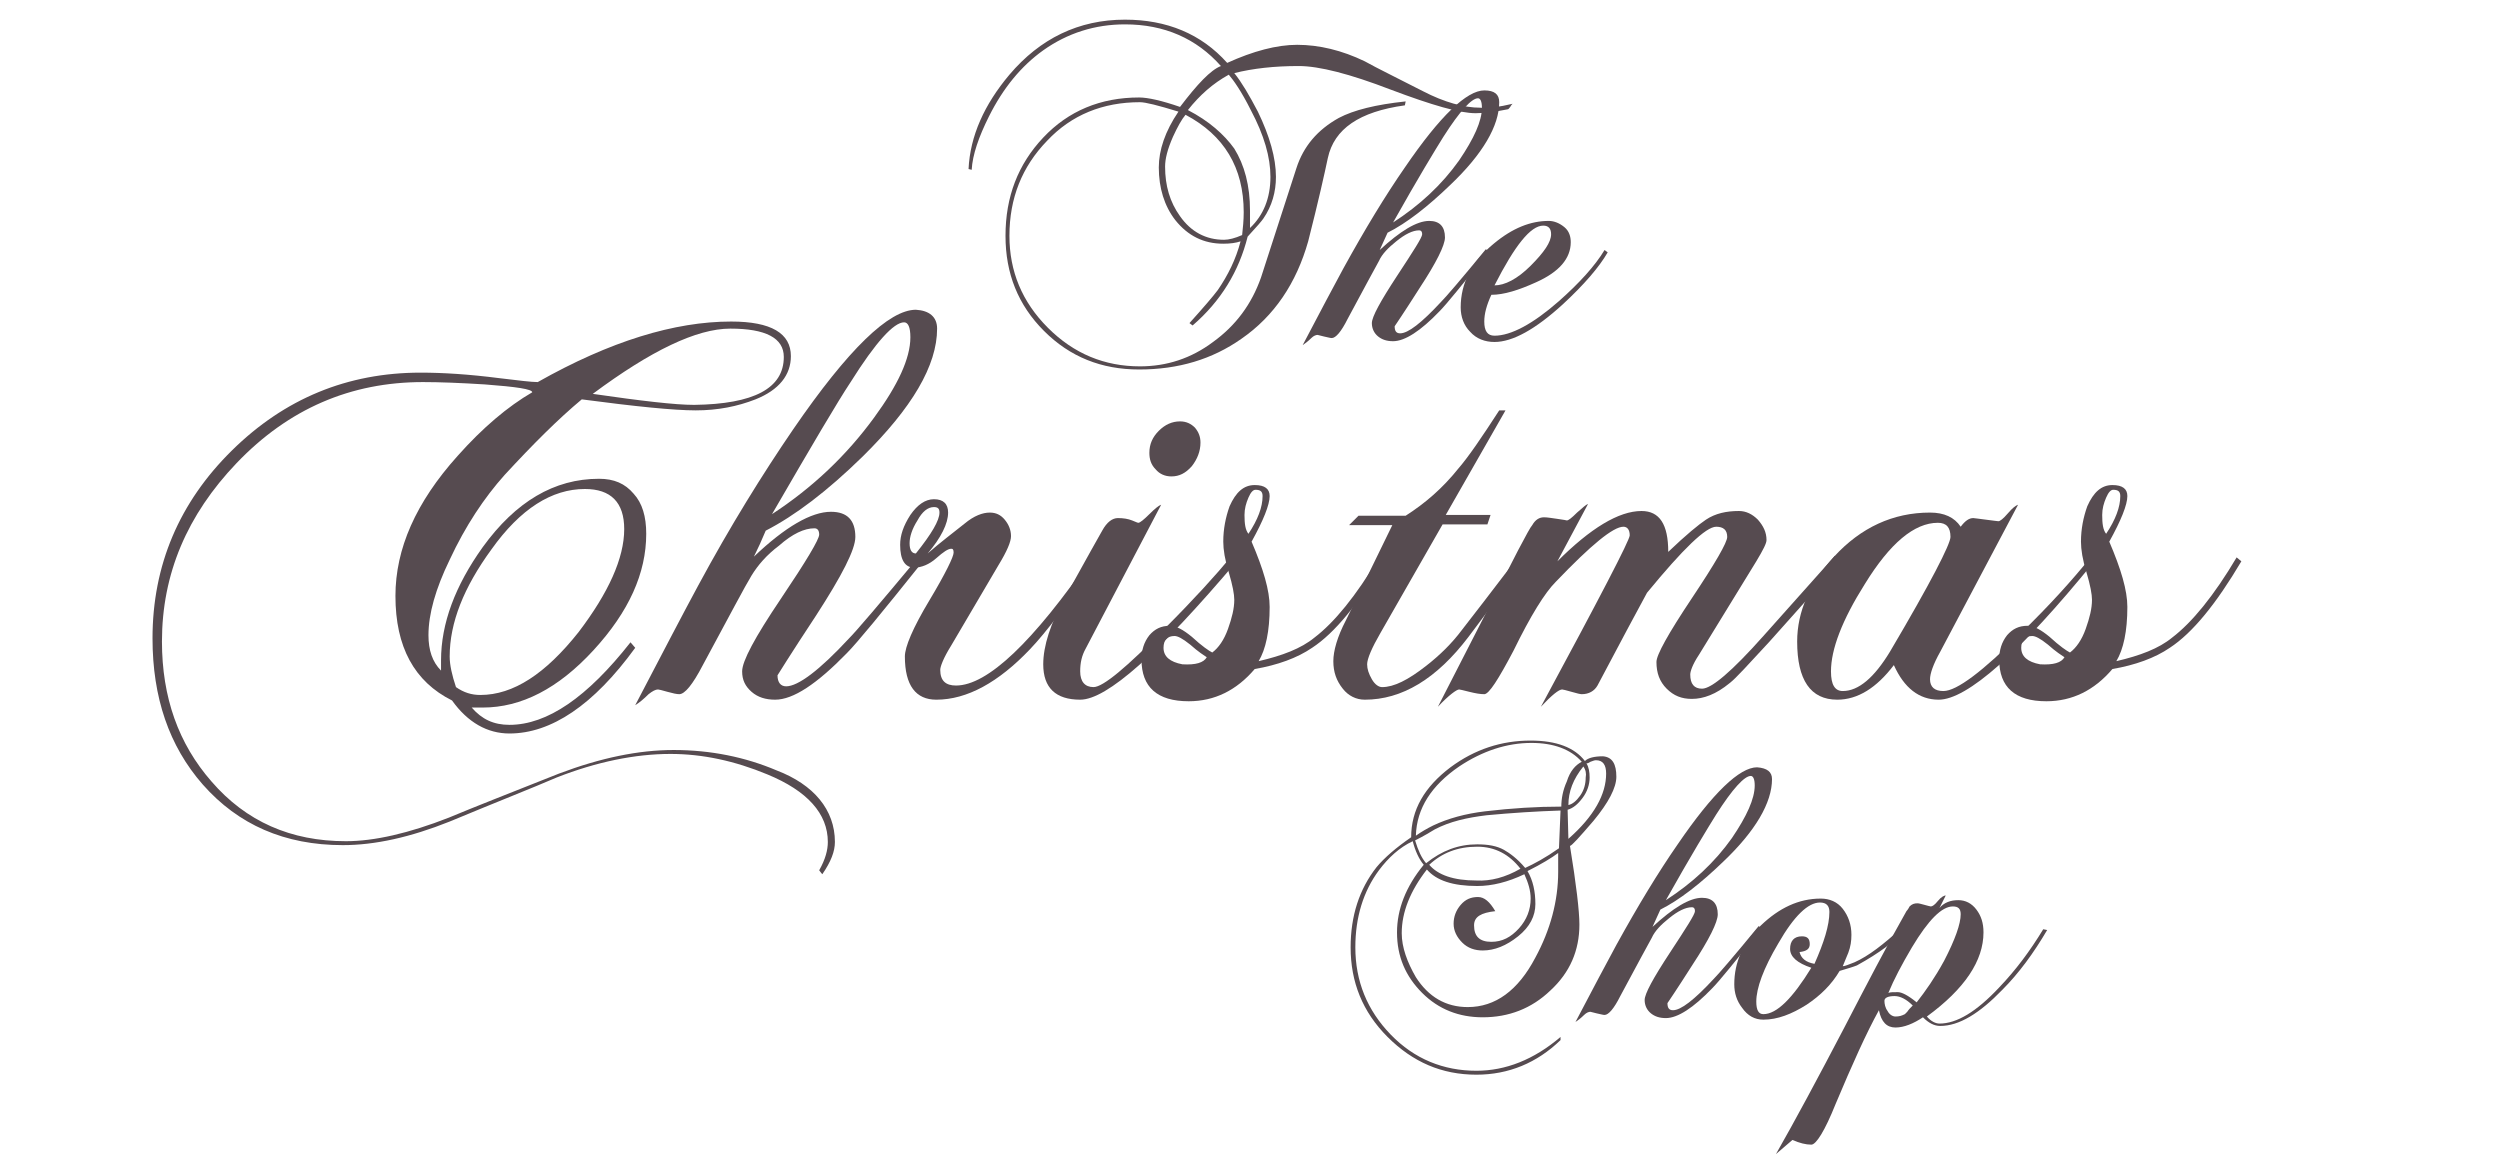 <?xml version="1.0" encoding="utf-8"?>
<!-- Generator: Adobe Illustrator 28.0.0, SVG Export Plug-In . SVG Version: 6.00 Build 0)  -->
<svg version="1.1" id="Layer_1" xmlns="http://www.w3.org/2000/svg" xmlns:xlink="http://www.w3.org/1999/xlink" x="0px" y="0px"
	 viewBox="0 0 318 149.5" style="enable-background:new 0 0 318 149.5;" xml:space="preserve">
<style type="text/css">
	.st0{fill:#564B50;}
</style>
<g>
	<path class="st0" d="M161.6,22.5c0-2.5-0.8-5.3-2.5-8.5c-1.2-2.4-2.2-3.8-2.8-4.5c-2,1.1-3.7,2.6-5.2,4.5c2.7,1.4,4.6,3.1,5.9,4.9
		c1.3,2.1,2,4.7,2,7.9v2.2C160.7,27.4,161.6,25.2,161.6,22.5 M158,29.9c0.1-0.9,0.2-1.9,0.2-2.9c0-5.7-2.5-9.8-7.4-12.4
		c-0.5,0.6-1,1.5-1.6,2.8c-0.7,1.6-1,2.8-1,3.8c0,2.4,0.6,4.5,1.9,6.3c1.4,2,3.3,3,5.6,3C156.3,30.5,157.1,30.3,158,29.9
		 M192.4,13.2c-0.1,0.1-0.2,0.2-0.3,0.4c-0.1,0.1-0.2,0.3-0.3,0.3c-1.5,0.3-2.9,0.5-4.1,0.5c-2,0-5.5-1-10.8-3c-5.2-2-9.1-3-11.7-3
		c-3.1,0-5.8,0.3-8.2,0.9c0.9,1.1,1.9,2.8,3,4.9c1.5,3.1,2.3,5.9,2.3,8.3c0,1.9-0.5,3.7-1.6,5.3c-0.2,0.3-0.8,1-2,2.3
		c-1.1,4.4-3.4,8.2-7,11.3l-0.4-0.3c1.8-2,3-3.4,3.6-4.2c1.3-1.9,2.3-3.9,2.9-6.2c-0.6,0.2-1.3,0.3-2.2,0.3c-2.5,0-4.5-1-6.1-3
		c-1.4-1.8-2.1-4.1-2.1-6.7c0-2.2,0.8-4.6,2.5-7.1c-2.6-0.8-4.2-1.2-4.9-1.2c-4.7,0-8.7,1.6-11.8,4.9c-3.2,3.3-4.8,7.3-4.8,12.1
		c0,4.5,1.6,8.4,4.9,11.7c3.3,3.3,7.2,4.9,11.7,4.9c3.4,0,6.5-1,9.3-3.1c2.9-2.1,4.9-4.8,6.1-8.2c1-3.1,2.5-7.7,4.5-13.9
		c0.9-2.8,2.7-4.9,5.4-6.4c1.9-1,4.7-1.7,8.5-2.1l-0.1,0.5c-5.8,0.8-9,3-9.8,6.7c-0.4,1.9-1.2,5.5-2.5,10.6
		c-1.5,5.3-4.3,9.5-8.5,12.4c-3.7,2.6-8,3.9-13,3.9c-4.8,0-8.8-1.6-12.1-4.9c-3.3-3.3-4.9-7.3-4.9-12.1c0-5,1.6-9.1,4.8-12.5
		c3.2-3.4,7.3-5.1,12.2-5.1c1.1,0,2.9,0.4,5.2,1.2c2.2-2.9,3.9-4.7,5.2-5.2c-3.1-3.5-7.2-5.3-12.2-5.3c-3.8,0-7.3,1.1-10.4,3.3
		c-2.8,2-5.1,4.8-6.9,8.4c-1.3,2.6-2.1,4.9-2.2,6.8l-0.4-0.1c0.2-4.2,2-8.2,5.2-12c3.9-4.6,8.8-7,14.7-7c5.3,0,9.7,1.8,13,5.5
		c3.3-1.5,6.3-2.3,8.9-2.3c2.8,0,5.7,0.7,8.6,2.1c1.6,0.9,4.1,2.1,7.4,3.8c2.7,1.4,5.2,2.1,7.3,2.1
		C189.4,13.8,190.7,13.6,192.4,13.2"/>
	<path class="st0" d="M188.5,13.7c0-0.8-0.2-1.2-0.5-1.2c-0.8,0-2.3,1.6-4.4,4.9c-1,1.6-3.2,5.2-6.4,10.9c3.4-2.2,6.2-4.8,8.4-7.9
		C187.5,17.6,188.5,15.4,188.5,13.7 M190.7,13c0,3-2.1,6.6-6.2,10.5c-2.9,2.8-5.6,4.9-8,6.1c-0.3,0.7-0.7,1.5-1,2.2
		c2.6-2.4,4.7-3.7,6.3-3.7c1.3,0,2,0.7,2,2.1c0,1-1.1,3.2-3.2,6.4c-2.1,3.3-3.2,4.9-3.2,4.9c0,0.6,0.2,0.9,0.7,0.9
		c1,0,2.7-1.3,5.2-4c0.6-0.6,2.5-2.8,5.7-6.7l0.4,0.3c-3.4,4.2-5.4,6.7-6.3,7.6c-2.4,2.5-4.4,3.8-5.9,3.8c-0.8,0-1.4-0.2-1.9-0.6
		c-0.5-0.4-0.8-1-0.8-1.7c0-0.8,1.1-2.8,3.2-6c2.1-3.2,3.2-4.9,3.2-5.3c0-0.3-0.1-0.5-0.4-0.5c-0.8,0-1.8,0.5-2.9,1.4
		c-1,0.8-1.8,1.6-2.2,2.5c-0.5,0.9-1.8,3.3-4,7.4c-0.8,1.6-1.5,2.4-2,2.4c-0.2,0-0.5-0.1-1-0.2c-0.5-0.1-0.7-0.2-0.8-0.2
		c-0.2,0-0.5,0.1-0.8,0.4c-0.4,0.4-0.8,0.7-1.1,0.9c2.2-4.2,3.9-7.4,5.2-9.8c2.7-4.9,5.3-9.2,7.8-12.8c4.5-6.6,7.9-9.8,10.1-9.8
		C190.1,11.5,190.7,12,190.7,13"/>
	<path class="st0" d="M197.3,29.8c0-0.7-0.3-1.1-1-1.1c-1.6,0-3.6,2.5-6.2,7.6c1.3,0,2.9-0.8,4.6-2.5
		C196.4,32.1,197.3,30.8,197.3,29.8 M204.5,32.1c-1.1,1.9-3,4.1-5.7,6.6c-3.5,3.2-6.4,4.8-8.7,4.8c-1.2,0-2.3-0.4-3.1-1.3
		c-0.8-0.8-1.2-1.9-1.2-3.1c0-3.1,1.4-5.8,4.2-8.1c2.4-2,4.7-2.9,7-2.9c0.7,0,1.4,0.3,2,0.8c0.6,0.5,0.8,1.2,0.8,1.9
		c0,2.1-1.5,3.8-4.4,5.1c-2.2,1-4.1,1.6-5.7,1.6c-0.6,1.3-0.9,2.4-0.9,3.4c0,1.2,0.4,1.8,1.3,1.8c2.1,0,4.9-1.5,8.2-4.4
		c2.6-2.3,4.6-4.5,5.8-6.5L204.5,32.1z"/>
	<path class="st0" d="M99.7,45.4c0-2.4-2.3-3.6-6.8-3.6c-4.3,0-10.1,2.8-17.5,8.3c6.2,0.9,10.5,1.4,12.9,1.4
		C95.9,51.4,99.7,49.4,99.7,45.4 M79.4,67.3c0-3.4-1.7-5.1-5-5.1c-4.2,0-8.2,2.5-11.9,7.7c-3.5,4.8-5.3,9.3-5.3,13.6
		c0,1.1,0.3,2.4,0.8,3.9c1,0.7,2,1,3.1,1c4.2,0,8.3-2.7,12.5-8C77.4,75.4,79.4,71,79.4,67.3 M106.2,107.1c0,1.2-0.5,2.5-1.6,4.1
		c-0.2-0.2-0.3-0.4-0.4-0.5c0.8-1.4,1.1-2.6,1.1-3.6c0-3.6-2.6-6.5-7.7-8.6c-4.1-1.7-8.2-2.6-12.3-2.6c-4.5,0-9.4,1-14.5,3
		c-3,1.3-7.6,3.1-13.6,5.6c-5,2-9.5,3-13.6,3c-7.4,0-13.3-2.6-17.8-7.7c-4.3-4.9-6.4-11.1-6.4-18.6c0-9.3,3.4-17.3,10.1-23.9
		c6.7-6.6,14.7-9.9,24-9.9c2.8,0,6.1,0.2,10,0.7c2.5,0.3,4.1,0.5,4.9,0.5c9.2-5.2,17.4-7.7,24.6-7.7c5.1,0,7.6,1.5,7.6,4.4
		c0,2.4-1.5,4.3-4.5,5.5c-2.3,0.9-4.8,1.4-7.6,1.4c-2.8,0-7.7-0.5-14.5-1.4c-3,2.5-6.2,5.7-9.8,9.6c-2.6,2.9-5,6.5-7,10.8
		c-1.8,3.7-2.7,6.9-2.7,9.6c0,1.9,0.5,3.4,1.6,4.5v-1.3c0-4.7,1.8-9.5,5.3-14.4c4.2-5.8,9.1-8.7,14.8-8.7c1.9,0,3.3,0.6,4.4,1.9
		c1.1,1.2,1.6,2.9,1.6,5.1c0,5-2.2,9.9-6.7,14.8c-4.5,4.9-9.2,7.3-14.1,7.3h-1.4c1.3,1.5,2.8,2.2,4.8,2.2c4.8,0,9.9-3.5,15.4-10.5
		l0.6,0.7c-5.3,7.3-10.7,10.9-16,10.9c-2.8,0-5.3-1.4-7.3-4.2c-4.8-2.4-7.2-6.8-7.2-13.3c0-6,2.6-11.9,7.9-17.8
		c3.2-3.6,6.4-6.3,9.5-8.1c0-0.4-2-0.7-6-1c-3.2-0.2-5.8-0.3-7.9-0.3c-9.2,0-17.1,3.4-23.7,10.3c-6.3,6.6-9.5,14.1-9.5,22.7
		c0,7.1,2.1,13,6.3,17.8c4.4,5.1,10.1,7.6,17.1,7.6c3.6,0,8-1,13.1-3c3.1-1.3,7.7-3.1,14-5.6c5.3-2,10.1-3,14.6-3
		c4.7,0,9.1,0.9,13.1,2.6C103.5,99.8,106.2,103,106.2,107.1"/>
	<path class="st0" d="M115.8,42.9c0-1.3-0.3-1.9-0.8-1.9c-1.3,0-3.6,2.5-6.8,7.6c-1.6,2.4-4.9,8-10,16.8c5.2-3.4,9.5-7.5,13-12.3
		C114.2,49,115.8,45.6,115.8,42.9 M119.2,41.8c0,4.7-3.2,10.1-9.5,16.3c-4.5,4.4-8.6,7.5-12.3,9.4c-0.5,1.2-1,2.3-1.5,3.3
		c4-3.8,7.3-5.7,9.8-5.7c2.1,0,3.1,1.1,3.1,3.2c0,1.6-1.7,4.9-5,10c-3.3,5-4.9,7.6-4.9,7.6c0,0.9,0.4,1.4,1.1,1.4c1.5,0,4.2-2,8-6.1
		c0.9-0.9,3.8-4.3,8.8-10.3l0.6,0.5c-5.2,6.5-8.4,10.4-9.7,11.7c-3.8,3.9-6.8,5.9-9.1,5.9c-1.2,0-2.2-0.3-3-1
		c-0.8-0.7-1.2-1.5-1.2-2.6c0-1.3,1.6-4.3,4.9-9.2c3.3-4.9,4.9-7.6,4.9-8.2c0-0.5-0.2-0.8-0.6-0.8c-1.3,0-2.8,0.7-4.5,2.2
		c-1.6,1.2-2.7,2.5-3.5,3.8c-0.8,1.3-2.8,5.1-6.2,11.4c-1.3,2.5-2.3,3.7-3,3.7c-0.3,0-0.8-0.1-1.5-0.3c-0.7-0.2-1.1-0.3-1.2-0.3
		c-0.3,0-0.7,0.2-1.2,0.6c-0.6,0.6-1.2,1.1-1.7,1.4c3.4-6.5,6-11.5,8-15.2c4.1-7.6,8.2-14.2,12.1-19.9c7-10.2,12.2-15.2,15.6-15.2
		C118.2,39.5,119.2,40.3,119.2,41.8"/>
	<path class="st0" d="M119.5,65.2c0-0.5-0.2-0.7-0.7-0.7c-0.8,0-1.5,0.6-2.1,1.7c-0.7,1.1-1,2.1-1,2.9c0,0.9,0.3,1.3,0.8,1.3
		C118.5,67.9,119.5,66.2,119.5,65.2 M139.4,71.4c-3.5,5.3-6.3,9-8.4,11.2c-4,4.2-8,6.4-11.9,6.4c-2.6,0-4-1.8-4-5.5
		c0-1.2,1-3.6,3.1-7.1c2.1-3.5,3.1-5.6,3.1-6.1c0-0.4-0.1-0.5-0.3-0.5c-0.4,0-1,0.4-1.9,1.2c-0.9,0.8-1.9,1.2-2.8,1.2
		c-1.2,0-1.8-1-1.8-2.9c0-1.2,0.4-2.4,1.3-3.8c0.9-1.3,1.9-2,3-2c1.2,0,1.8,0.6,1.8,1.7c0,1.4-0.9,3.2-2.6,5.2
		c1.6-1.4,3.2-2.6,4.7-3.8c1.2-1,2.3-1.4,3.2-1.4c0.8,0,1.4,0.3,1.9,0.9c0.5,0.6,0.8,1.3,0.8,2.1c0,0.7-0.5,1.9-1.6,3.7l-6,10.2
		c-1,1.6-1.4,2.7-1.4,3.1c0,1.4,0.7,2,2,2c4,0,9.8-5.5,17.3-16.4L139.4,71.4z"/>
	<path class="st0" d="M152.7,56.3c0,1.1-0.4,2.1-1.1,3c-0.8,0.9-1.6,1.3-2.6,1.3c-0.8,0-1.5-0.3-2-0.9c-0.6-0.6-0.8-1.3-0.8-2.1
		c0-1.1,0.4-2,1.2-2.8c0.8-0.8,1.7-1.2,2.7-1.2c0.8,0,1.4,0.3,1.9,0.8C152.5,55,152.7,55.6,152.7,56.3 M157.3,71.4
		C147.4,83.1,140.8,89,137.4,89c-3.1,0-4.7-1.5-4.7-4.5c0-2.3,0.9-5.2,2.8-8.6c1.1-1.9,2.6-4.7,4.7-8.4c0.6-1.1,1.3-1.6,2-1.6
		c0.7,0,1.3,0.1,1.8,0.3c0.5,0.2,0.7,0.3,0.8,0.3c0.2,0,0.7-0.4,1.4-1.1c0.7-0.7,1.2-1.1,1.5-1.2l-9.6,18.3
		c-0.5,0.9-0.7,1.8-0.7,2.9c0,1.3,0.6,2,1.7,2c1.2,0,4.2-2.5,9.1-7.5c3.7-3.7,6.5-6.8,8.4-9.1L157.3,71.4z"/>
	<path class="st0" d="M160.6,63.1c0-0.6-0.3-0.8-0.9-0.8c-0.3,0-0.6,0.3-0.9,1c-0.3,0.7-0.5,1.4-0.5,2.2c0,1.1,0.1,1.9,0.5,2.4
		C160,66.1,160.6,64.5,160.6,63.1 M153.5,83.6c-0.3-0.2-1.1-0.7-2.1-1.6c-1-0.8-1.6-1.1-2-1.1c-0.9,0-1.4,0.5-1.4,1.5
		c0,1.1,0.8,1.8,2.4,2.1C152.1,84.6,153.1,84.3,153.5,83.6 M176,71.4c-3.2,5.4-6.2,9.1-9.1,11c-1.9,1.3-4.4,2.2-7.3,2.7
		c-2.3,2.7-5.1,4.1-8.4,4.1c-4,0-6-1.8-6-5.3c0-1.2,0.3-2.2,1-3.1c0.7-0.8,1.5-1.2,2.6-1.2c0.8,0,1.7,0.5,2.8,1.4
		c1.3,1.2,2.2,1.8,2.6,2c0.8-0.6,1.5-1.6,2-3c0.5-1.4,0.8-2.6,0.8-3.7c0-0.7-0.2-1.8-0.7-3.5c-0.5-1.6-0.7-2.9-0.7-3.9
		c0-1.6,0.3-3.1,0.8-4.5c0.8-1.8,1.8-2.7,3.2-2.7c1.3,0,1.9,0.5,1.9,1.4c0,1.1-0.8,3.1-2.3,5.8c1.5,3.5,2.3,6.2,2.3,8.3
		c0,3.1-0.5,5.4-1.4,6.9c3-0.7,5.4-1.6,7.1-3c2.5-1.9,5.3-5.3,8.2-10.2L176,71.4z"/>
	<path class="st0" d="M193.9,71.4c-0.8,1.2-3.1,4.3-7.1,9.6c-4.1,5.4-8.5,8-13.2,8c-1.1,0-2.1-0.5-2.8-1.4c-0.8-1-1.2-2.1-1.2-3.5
		c0-1.3,0.5-3.1,1.6-5.2l5.9-12.1h-5.5l1.2-1.2h6c2.5-1.6,4.7-3.5,6.7-6c1.3-1.5,3-4,5.2-7.4h0.8l-7.6,13.3h5.7l-0.4,1.2h-5.7
		l-7.9,13.8c-1.1,1.9-1.7,3.3-1.7,4c0,0.6,0.2,1.2,0.6,1.9c0.4,0.7,0.9,1,1.3,1c1.5,0,3.3-0.9,5.6-2.7c1.8-1.4,3.3-2.9,4.5-4.5
		c1.4-1.8,3.8-4.9,7.3-9.5L193.9,71.4z"/>
	<path class="st0" d="M234.2,71.4l-9.2,10.3c-2.6,2.8-4.2,4.6-5,5.2c-1.7,1.4-3.3,2-4.8,2c-1.3,0-2.3-0.4-3.2-1.3
		c-0.9-0.9-1.3-2-1.3-3.4c0-0.9,1.5-3.6,4.5-8.1c3-4.5,4.5-7.1,4.5-7.8c0-0.9-0.5-1.3-1.4-1.3c-1.3,0-4.2,2.8-8.8,8.4
		c-1.3,2.4-3.4,6.3-6.3,11.8c-0.4,0.7-1.1,1.1-2,1.1c-0.2,0-0.6-0.1-1.3-0.3c-0.7-0.2-1.1-0.3-1.2-0.3c-0.4,0-1.3,0.7-2.7,2.2
		c7.5-13.9,11.3-21.2,11.3-21.8c0-0.7-0.3-1.1-0.8-1.1c-1.3,0-4.1,2.3-8.6,7c-1.4,1.4-3.2,4.3-5.4,8.8c-1.9,3.6-3.1,5.5-3.7,5.5
		c-0.5,0-1.1-0.1-1.9-0.3c-0.8-0.2-1.2-0.3-1.3-0.3c-0.3,0-1.3,0.7-2.7,2.2L193.1,70c1-1.9,1.6-3,1.8-3.2c0.4-0.7,0.9-1,1.5-1
		c0.4,0,1,0.1,1.7,0.2c0.8,0.1,1.2,0.2,1.2,0.2c0.2,0,0.6-0.3,1.3-1c0.7-0.6,1.1-1,1.4-1.1l-3.9,7.3c4.2-4.2,7.8-6.4,10.7-6.4
		c2.3,0,3.4,1.7,3.4,5.2c2.3-2.2,3.9-3.5,4.8-4.1c1.2-0.8,2.6-1.1,4.2-1.1c0.9,0,1.7,0.4,2.4,1.1c0.7,0.8,1.1,1.6,1.1,2.6
		c0,0.4-0.4,1.2-1.3,2.7l-7.3,11.9c-0.8,1.2-1.1,2.1-1.1,2.5c0,1.2,0.5,1.8,1.5,1.8c1.2,0,3.8-2.2,7.8-6.7l9.1-10.2L234.2,71.4z"/>
	<path class="st0" d="M248.1,68.3c0-1.2-0.5-1.8-1.6-1.8c-3,0-6.1,2.6-9.3,7.8c-2.9,4.6-4.3,8.3-4.3,11.1c0,1.7,0.5,2.5,1.5,2.5
		c2,0,4-1.7,6-5C245.6,74.1,248.1,69.2,248.1,68.3 M266.4,71.4C256.9,83.1,250.2,89,246.6,89c-2.5,0-4.4-1.5-5.7-4.4
		c-2.2,2.9-4.6,4.4-7.2,4.4c-3.4,0-5.1-2.5-5.1-7.4c0-3.8,1.6-7.4,4.7-10.8c3.4-3.7,7.5-5.6,12.2-5.6c1.8,0,3.1,0.6,3.9,1.8
		c0.6-0.8,1.1-1.1,1.6-1.1c0.2,0,0.7,0.1,1.6,0.2c0.9,0.1,1.4,0.2,1.6,0.2c0.2,0,0.6-0.3,1.2-1c0.6-0.7,1-1,1.3-1.1l-9.9,18.7
		c-0.9,1.6-1.3,2.8-1.3,3.5c0,1,0.6,1.5,1.7,1.5c1.7,0,5-2.5,9.9-7.4c3.5-3.4,6.5-6.7,8.9-9.7L266.4,71.4z"/>
	<path class="st0" d="M269.7,63.1c0-0.6-0.3-0.8-0.9-0.8c-0.3,0-0.6,0.3-0.9,1c-0.3,0.7-0.5,1.4-0.5,2.2c0,1.1,0.1,1.9,0.5,2.4
		C269.1,66.1,269.7,64.5,269.7,63.1 M262.6,83.6c-0.3-0.2-1.1-0.7-2.1-1.6c-1-0.8-1.6-1.1-2-1.1c-0.9,0-1.4,0.5-1.4,1.5
		c0,1.1,0.8,1.8,2.4,2.1C261.2,84.6,262.2,84.3,262.6,83.6 M285.1,71.4c-3.2,5.4-6.2,9.1-9.1,11c-1.9,1.3-4.4,2.2-7.3,2.7
		c-2.3,2.7-5.1,4.1-8.4,4.1c-4,0-6-1.8-6-5.3c0-1.2,0.3-2.2,1-3.1c0.7-0.8,1.5-1.2,2.6-1.2c0.8,0,1.7,0.5,2.8,1.4
		c1.3,1.2,2.2,1.8,2.6,2c0.8-0.6,1.5-1.6,2-3c0.5-1.4,0.8-2.6,0.8-3.7c0-0.7-0.2-1.8-0.7-3.5c-0.5-1.6-0.7-2.9-0.7-3.9
		c0-1.6,0.3-3.1,0.8-4.5c0.8-1.8,1.8-2.7,3.2-2.7c1.3,0,1.9,0.5,1.9,1.4c0,1.1-0.8,3.1-2.3,5.8c1.5,3.5,2.3,6.2,2.3,8.3
		c0,3.1-0.5,5.4-1.4,6.9c3-0.7,5.4-1.6,7.1-3c2.5-1.9,5.3-5.3,8.2-10.2L285.1,71.4z"/>
	<path class="st0" d="M201.4,97.5c-1.3,1.6-1.9,3.2-1.9,4.9c0.5-0.1,1-0.5,1.5-1.2c0.5-0.7,0.7-1.5,0.7-2.3
		C201.8,98.4,201.7,97.9,201.4,97.5 M204.3,98.4c0-1.1-0.4-1.7-1.3-1.7c-0.2,0-0.4,0.1-0.7,0.2c-0.3,0.2-0.4,0.2-0.5,0.2
		c0.3,0.5,0.4,1.1,0.4,1.8c0,0.9-0.3,1.8-0.9,2.6c-0.6,0.8-1.2,1.3-1.9,1.5l0.1,3.7C202.8,103.8,204.3,101,204.3,98.4 M193.4,110.5
		c-1.4-1.8-3.2-2.8-5.5-2.8c-2.5,0-4.5,0.8-6.1,2.3c1.1,1.3,3.1,2,6,2C189.6,112.1,191.5,111.6,193.4,110.5 M198.5,103.1
		c-3.1,0.1-6.2,0.3-9.4,0.6c-2.5,0.3-4.7,0.8-6.6,1.8c-0.5,0.3-1.3,0.8-2.5,1.4c0.4,1.3,0.8,2.2,1.4,2.9c2-1.6,4.1-2.4,6.5-2.4
		c1.4,0,2.5,0.2,3.4,0.7c0.7,0.4,1.7,1.1,2.7,2.3c1.1-0.5,2.6-1.3,4.3-2.5L198.5,103.1z M201.2,96.9c-1.4-1.6-3.6-2.4-6.4-2.4
		c-3.1,0-6.2,1-9.2,3c-3.5,2.4-5.4,5.3-5.5,8.8c0.7-0.5,1.4-0.9,2.2-1.3c1.9-0.9,4.1-1.5,6.6-1.8c3.4-0.4,6.6-0.6,9.7-0.6
		c0-1,0.2-2.1,0.7-3.2C199.7,98.1,200.4,97.3,201.2,96.9 M198.2,110.9v-2.4c-0.8,0.6-2.1,1.4-3.9,2.3c0.7,1.2,1,2.6,1,4.2
		c0,1.5-0.7,2.9-2.2,4.1c-1.5,1.2-3,1.8-4.5,1.8c-1,0-1.9-0.3-2.6-1c-0.7-0.7-1.1-1.5-1.1-2.4s0.3-1.7,0.9-2.4s1.3-1,2.2-1
		c0.8,0,1.5,0.6,2.2,1.8c-1.8,0.2-2.7,0.7-2.7,1.8c0,1.4,0.7,2.1,2.2,2.1c1.4,0,2.5-0.6,3.5-1.7c1-1.1,1.5-2.4,1.5-3.8
		c0-1-0.3-2-0.8-3.1c-2.1,1-4.1,1.5-6,1.5c-3.1,0-5.2-0.7-6.4-2.1c-2.1,2.7-3.2,5.4-3.2,8.1c0,1.8,0.7,3.7,1.8,5.6
		c1.6,2.5,3.8,3.8,6.6,3.8c3.5,0,6.4-2.1,8.6-6.3C197.2,118.3,198.2,114.6,198.2,110.9 M205.6,98.8c0,1.4-1,3.3-2.9,5.6
		c-1.8,2.1-2.8,3.2-3,3.2c0.8,4.9,1.2,8.3,1.2,10c0,3.3-1.2,6.1-3.7,8.4c-2.4,2.3-5.3,3.4-8.6,3.4c-3,0-5.6-1-7.7-3.1
		c-2.1-2.1-3.2-4.6-3.2-7.7c0-2.9,1.1-5.8,3.4-8.6c-0.6-0.7-1.1-1.8-1.4-3c-1.7,0.8-3.1,2.1-4.3,3.7c-2,2.7-3,6-3,9.8
		c0,4.3,1.5,8,4.5,11.1c3,3.1,6.7,4.6,10.9,4.6c3.7,0,7.3-1.4,10.7-4.3v0.4c-3,2.9-6.6,4.4-10.7,4.4c-4.4,0-8.1-1.6-11.3-4.8
		c-3.2-3.2-4.7-7-4.7-11.4c0-4,1.1-7.4,3.3-10.2c1-1.2,2.5-2.5,4.4-3.8c0-3.5,1.7-6.4,5-8.9c3.1-2.3,6.5-3.4,10.2-3.4
		c3.3,0,5.6,0.9,6.9,2.6c0.4-0.4,1.2-0.6,2.3-0.6C205.1,96.3,205.6,97.2,205.6,98.8"/>
	<path class="st0" d="M223.2,99.9c0-0.8-0.2-1.2-0.5-1.2c-0.8,0-2.3,1.6-4.4,4.9c-1,1.6-3.2,5.2-6.4,10.9c3.4-2.2,6.2-4.8,8.4-7.9
		C222.2,103.8,223.2,101.6,223.2,99.9 M225.4,99.1c0,3-2.1,6.6-6.2,10.5c-2.9,2.8-5.6,4.9-8,6.1c-0.3,0.7-0.7,1.5-1,2.2
		c2.6-2.4,4.7-3.7,6.3-3.7c1.3,0,2,0.7,2,2.1c0,1-1.1,3.2-3.2,6.4c-2.1,3.3-3.2,4.9-3.2,4.9c0,0.6,0.2,0.9,0.7,0.9
		c1,0,2.7-1.3,5.2-4c0.6-0.6,2.5-2.8,5.7-6.7l0.4,0.3c-3.4,4.2-5.4,6.7-6.3,7.6c-2.4,2.5-4.4,3.8-5.9,3.8c-0.8,0-1.4-0.2-1.9-0.6
		c-0.5-0.4-0.8-1-0.8-1.7c0-0.8,1.1-2.8,3.2-6c2.1-3.2,3.2-4.9,3.2-5.3c0-0.3-0.1-0.5-0.4-0.5c-0.8,0-1.8,0.5-2.9,1.4
		c-1,0.8-1.8,1.6-2.2,2.5c-0.5,0.9-1.8,3.3-4,7.4c-0.8,1.6-1.5,2.4-2,2.4c-0.2,0-0.5-0.1-1-0.2c-0.5-0.1-0.7-0.2-0.8-0.2
		c-0.2,0-0.5,0.1-0.8,0.4c-0.4,0.4-0.8,0.7-1.1,0.9c2.2-4.2,3.9-7.4,5.2-9.8c2.7-4.9,5.3-9.2,7.8-12.8c4.5-6.6,7.9-9.8,10.1-9.8
		C224.8,97.7,225.4,98.2,225.4,99.1"/>
	<path class="st0" d="M232.7,116c0-0.8-0.4-1.2-1.2-1.2c-1.5,0-3.3,1.7-5.3,5.2c-1.9,3.2-2.8,5.7-2.8,7.4c0,1.1,0.3,1.6,0.9,1.6
		c1.7,0,3.7-2,6.1-5.9c-1.8-0.6-2.7-1.4-2.7-2.4c0-1,0.5-1.6,1.5-1.6c0.7,0,1,0.3,1,1c0,0.6-0.4,0.9-1.3,1c0.2,0.8,0.8,1.3,1.9,1.5
		C232,119.9,232.7,117.7,232.7,116 M242.2,118.3c-1.1,1.4-3.1,2.9-6,4.5c-0.5,0.2-1.2,0.4-2.2,0.7c-1,1.7-2.4,3.1-4.2,4.3
		c-1.9,1.2-3.7,1.9-5.5,1.9c-1.1,0-2-0.5-2.7-1.5c-0.7-0.9-1-1.9-1-3c0-2.8,1.1-5.3,3.4-7.5c2.3-2.2,4.8-3.4,7.6-3.4
		c1.1,0,2.1,0.4,2.8,1.3c0.7,0.9,1.1,2,1.1,3.3c0,0.8-0.1,1.5-0.4,2.3c-0.1,0.3-0.4,0.9-0.7,1.7c0.3,0,0.7-0.2,1.5-0.5
		c1.8-0.8,3.7-2.3,5.9-4.3L242.2,118.3z"/>
	<path class="st0" d="M249.4,116.3c0-0.7-0.3-1-1-1c-1.4,0-3.1,1.7-5.2,5.2c-1.3,2.2-2.3,4.1-3,5.8c0.2-0.1,0.6-0.1,1.2-0.1
		c0.5,0,1.3,0.4,2.4,1.3c1.1-1.4,2.3-3.1,3.5-5.3C248.7,119.5,249.4,117.5,249.4,116.3 M243.3,127.9c-0.8-0.8-1.6-1.2-2.3-1.2
		c-0.8,0-1.3,0.2-1.3,0.6c0,0.4,0.1,0.9,0.4,1.3c0.2,0.4,0.6,0.7,1,0.7c0.5,0,0.8-0.1,1.2-0.3c0.1-0.1,0.2-0.2,0.3-0.3
		C242.8,128.4,243,128.2,243.3,127.9 M260.4,118.3c-1.7,2.9-3.6,5.5-5.7,7.6c-2.9,3-5.5,4.6-7.9,4.6c-0.8,0-1.5-0.4-2.2-1.1
		c-1.2,0.8-2.4,1.3-3.5,1.3c-1.1,0-1.8-0.7-2.1-2.2c-1.6,2.9-3.4,6.9-5.5,11.9c-1.4,3.5-2.5,5.2-3.1,5.2c-0.7,0-1.5-0.2-2.4-0.6
		l-2.1,1.8c2.4-4.2,5.3-9.6,8.7-16.1c2.8-5.4,5.4-10.4,7.9-14.8c0,0,0.2-0.2,0.4-0.6c0.3-0.3,0.6-0.4,1-0.4c0.2,0,0.5,0.1,0.9,0.2
		c0.4,0.1,0.7,0.2,0.8,0.2c0.2,0,0.5-0.2,0.9-0.7c0.4-0.5,0.8-0.7,1-0.7l-0.8,1.6c0.6-0.7,1.4-1,2.4-1c0.9,0,1.7,0.4,2.3,1.2
		c0.6,0.8,0.9,1.7,0.9,2.9c0,3.6-2.4,7.2-7.2,10.7c0.5,0.6,1.1,0.9,1.6,0.9c2.2,0,4.7-1.5,7.6-4.6c2.1-2.2,3.9-4.6,5.6-7.4
		L260.4,118.3z"/>
</g>
</svg>
